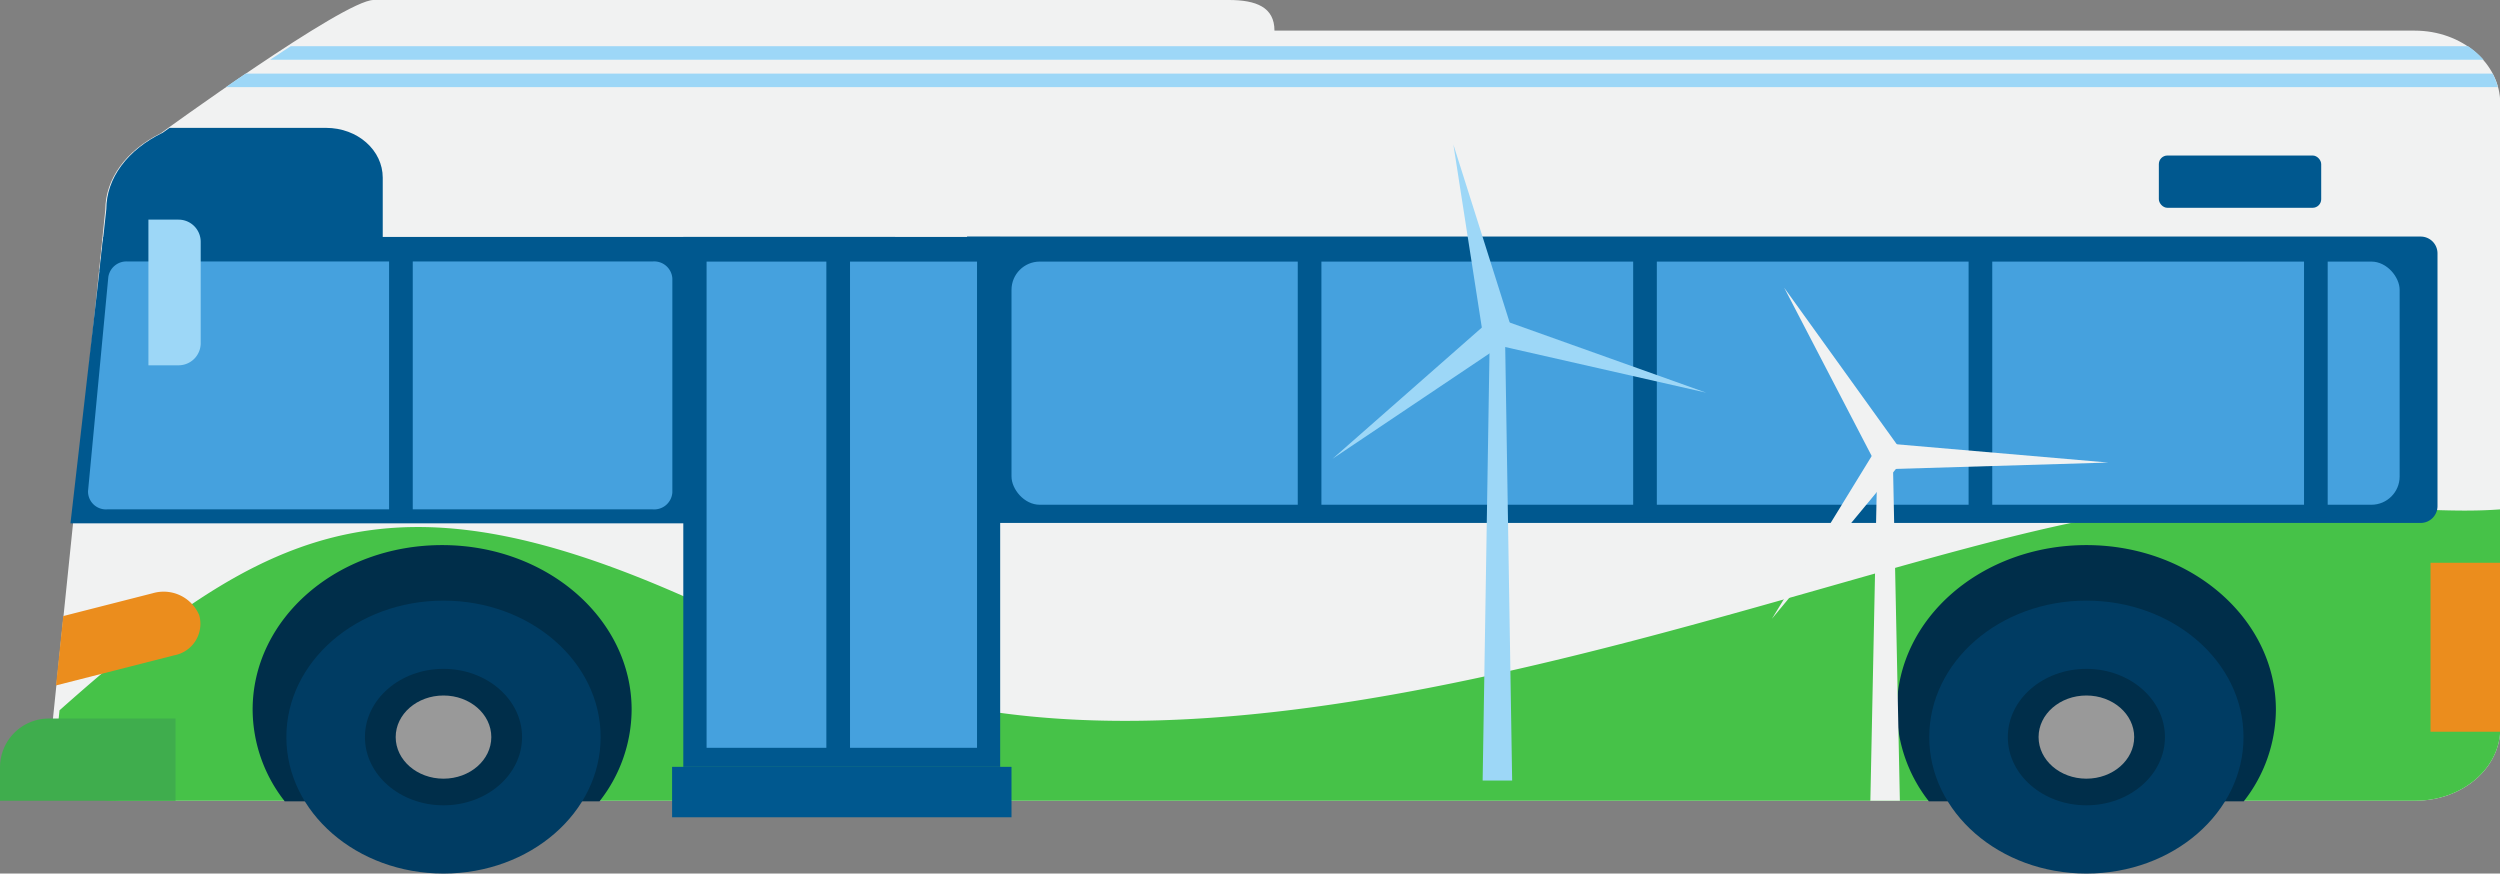 <svg xmlns="http://www.w3.org/2000/svg" viewBox="0 0 200.79 70.16"><rect x="0" y="0" width="200.79" height="70.16" fill="#808080" stroke="none"/><defs><style>.cls-1{fill:#f1f2f2}.cls-2{fill:#00588f}.cls-4{fill:#002e4a}.cls-5{fill:#003c63}.cls-6{fill:#999}.cls-8{fill:#45a1de}.cls-9{fill:#eb8d1d}.cls-10{fill:#9dd7f7}</style></defs><g id="レイヤー_2" data-name="レイヤー 2"><g id="レイヤー_1-2" data-name="レイヤー 1"><path class="cls-1" d="M186 2.46h-83.64C102.36.58 100.9 0 98.69 0H30c-2.36 0-17.08 10.7-17.08 10.7-2.79 1.37-4.46 3.67-4.46 6.13L4 60.18c0 2.28 2.53 4.13 5.64 4.13H194c3.76 0 6.81-2.6 6.81-5.8V8.31c0-3.23-3.08-5.85-6.87-5.85z"/><path class="cls-2" d="M30.74 21.76v-7.49c0-2.19-2-4-4.56-4H13.62l-.55.39c-2.84 1.37-4.53 3.67-4.53 6.13L8 21.76z"/><rect class="cls-2" x="173.39" y="12.49" width="13.04" height="4.2" rx=".69"/><path d="M64 52.3C33.69 36.48 23.34 40.54 4.78 57.05l-.47 4.57a5.84 5.84 0 005.28 2.69H194c3.76 0 6.81-2.6 6.81-5.8v-17.6c-7.65.59-19-1.79-32.33.67C143.62 46.16 94.16 68 64 52.3z" fill="#46c248"/><path class="cls-4" d="M50.73 57c0-7.3-6.81-13.22-15.22-13.22S20.29 49.65 20.29 57a12 12 0 002.58 7.36h25.28A12 12 0 0050.73 57zm132.06 0c0-7.3-6.82-13.22-15.22-13.22S152.35 49.65 152.35 57a12 12 0 002.57 7.36h25.29a12 12 0 002.58-7.36z"/><ellipse class="cls-5" cx="35.62" cy="59.2" rx="12.62" ry="10.96"/><ellipse class="cls-4" cx="35.62" cy="59.2" rx="6.31" ry="5.48"/><ellipse class="cls-6" cx="35.62" cy="59.2" rx="3.84" ry="3.34"/><ellipse class="cls-5" cx="167.57" cy="59.2" rx="12.62" ry="10.96"/><ellipse class="cls-4" cx="167.57" cy="59.2" rx="6.31" ry="5.48"/><ellipse class="cls-6" cx="167.57" cy="59.2" rx="3.84" ry="3.34"/><path class="cls-2" d="M54.88 19.03h25.45v42.56H54.88z"/><path d="M3.92 57.71H14.1v6.6H0v-2.68a3.92 3.92 0 013.92-3.92z" fill="#3fad4d"/><path class="cls-2" d="M77.67 19h116.75a1.35 1.35 0 011.35 1.35v20.3a1.35 1.35 0 01-1.35 1.35H77.67V19z"/><rect class="cls-8" x="81.24" y="21.01" width="111.49" height="19.53" rx="2.27"/><path class="cls-2" d="M5.66 42.03h66.23v-23H8.3l-2.64 23z"/><path class="cls-8" d="M8.62 40.91h43.81A1.46 1.46 0 0054 39.56v-17.2A1.46 1.46 0 0052.43 21H10.24a1.47 1.47 0 00-1.54 1.25l-1.63 17.2a1.44 1.44 0 001.55 1.46zm48.13-19.9h21.72v39.05H56.75z"/><path class="cls-2" d="M104.23 19.97h1.9v21.61h-1.9zm-72.98 0h1.9v21.61h-1.9zm99.92 0h1.9v21.61h-1.9zm26.94 0h1.9v21.61h-1.9zm26.94 0h1.9v21.61h-1.9zm-118.68.45h1.9v40.59h-1.9z"/><path class="cls-9" d="M16 49.41a3.1 3.1 0 00-3.71-1.77l-7.21 1.84-.58 5.57 9.5-2.42a2.57 2.57 0 002-3.22z"/><path class="cls-10" d="M11.92 17.64h2.42a1.78 1.78 0 011.78 1.78v8.14a1.78 1.78 0 01-1.78 1.78h-2.42v-11.7zM199.47 4.8H21.69l1.66-1.09h174.87a6.57 6.57 0 011.25 1.09zm1.15 2.2H18.15c.51-.36 1.05-.73 1.59-1.09h180.45a5.15 5.15 0 01.43 1.09zm-80.95 18.82l-.59 36.87h2.37l-.59-36.87h-1.19z"/><path class="cls-10" d="M116.73 11.61l2.37 15.25 2.33-.39-4.7-14.86z"/><path class="cls-10" d="M107.02 36.85l14.02-9.41-1.55-1.55-12.47 10.96z"/><path class="cls-10" d="M137.04 31.54l-16.39-5.85-.78 1.95 17.17 3.9z"/><path class="cls-1" d="M150.81 35.59l-.59 28.72h2.37L152 35.59h-1.19z"/><path class="cls-1" d="M143.3 23.11l7.29 14.02 2.11-.95-9.4-13.07z"/><path class="cls-1" d="M142.31 49.7l10.34-12.49-2-1.11-8.34 13.6z"/><path class="cls-1" d="M169.33 37.15l-17.63-1.52-.11 2.05 17.74-.53z"/><path class="cls-2" d="M53.98 61.59h27.26v4.05H53.98z"/><path class="cls-9" d="M195.21 45.2h5.58v13.57h-5.58z"/></g></g></svg>